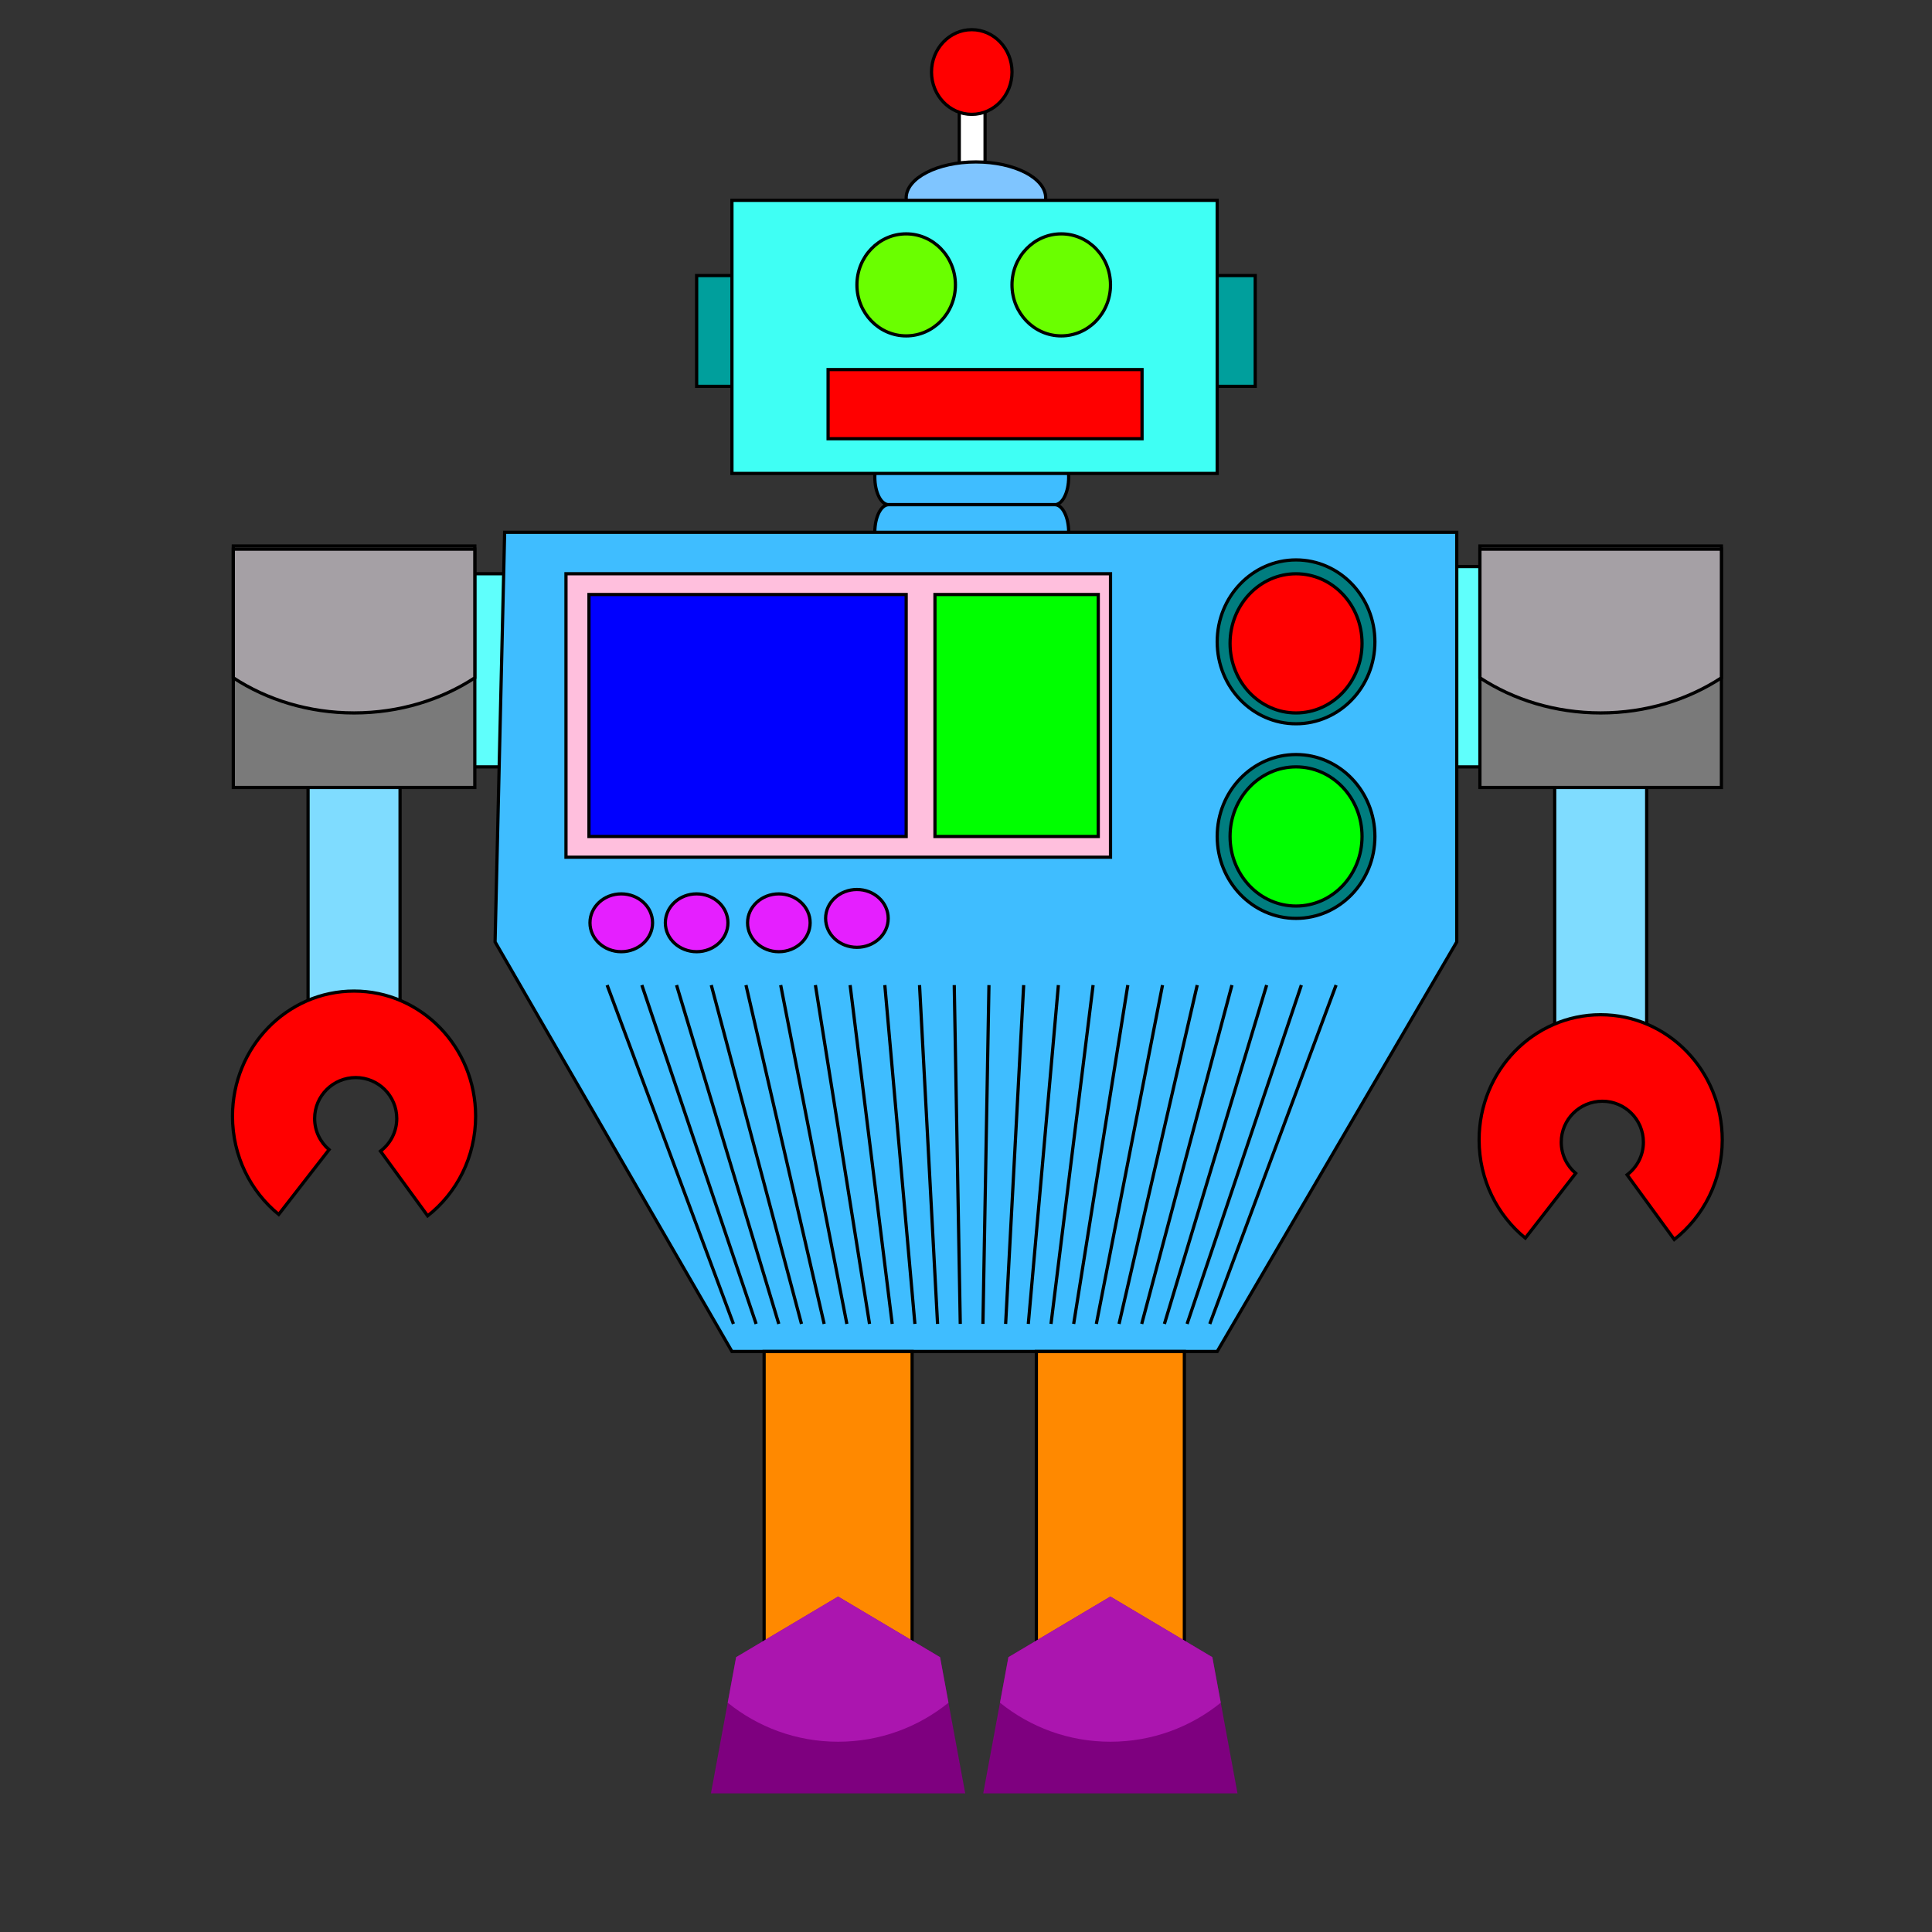 <?xml version="1.0" encoding="UTF-8"?>
<!DOCTYPE svg  PUBLIC '-//W3C//DTD SVG 1.1//EN'  'http://www.w3.org/Graphics/SVG/1.1/DTD/svg11.dtd'>
<svg enable-background="new 0 0 600 600" version="1.1" viewBox="0 0 600 600" xml:space="preserve" xmlns="http://www.w3.org/2000/svg">

	<rect x="0" y="0" width="600" height="600" fill="#333333" stroke="none"/>

	<g stroke="#000">
		
			<rect x="95.672" y="230.91" width="28.571" height="100.95" fill="#7FDCFF"/>
			<rect x="482.82" y="227.12" width="28.571" height="100.95" fill="#7FDCFF"/>
			
				<rect x="141.85" y="178.18" width="23.469" height="59.977" fill="#5FFFFC"/>
				<rect x="437.54" y="175.95" width="29.742" height="62.213" fill="#5FFFFC"/>
				
					
						
							<g fill="#3FBDFF">
								<path d="m331.89 148.15c0 4.738-1.926 8.578-4.301 8.578h-51.609c-2.375 0-4.301-3.84-4.301-8.578s1.926-8.579 4.301-8.579h51.609c2.375 1e-3 4.301 3.841 4.301 8.579z"/>
								<path d="m331.89 165.31c0 4.738-1.926 8.58-4.301 8.58h-51.609c-2.375 0-4.301-3.842-4.301-8.58s1.926-8.579 4.301-8.579h51.609c2.375 0 4.301 3.841 4.301 8.579z"/>
							</g>
							
								
									<rect x="297.91" y="23.536" width="8.012" height="34.353" fill="#fff"/>
									<path d="m324.75 61.458c0 6.168-9.703 11.169-21.664 11.169-11.965 0-21.664-5.001-21.664-11.169 0-6.169 9.699-11.169 21.664-11.169 11.961 0 21.664 5 21.664 11.169z" fill="#7FC5FF"/>
									
										<rect x="216.35" y="85.573" width="173.47" height="34.415" fill="#009F9C"/>
										<rect x="227.31" y="62.22" width="150.7" height="84.808" fill="#3FFFF4"/>
									
									<ellipse cx="301.79" cy="22.366" rx="12.5" ry="13.15" fill="#f00"/>
								
								<ellipse cx="281.42" cy="88.471" rx="15.295" ry="15.843" fill="#6AFF00"/>
								<ellipse cx="329.58" cy="88.471" rx="15.296" ry="15.843" fill="#6AFF00"/>
								<rect x="257.17" y="114.78" width="97.502" height="21.471" fill="#f00"/>
							
						
						<polygon points="227.31 419.72 153.75 292.52 156.72 165.31 452.41 165.31 452.41 292.52 378.01 419.72" fill="#3FBDFF"/>
						<rect x="175.77" y="178.18" width="169.11" height="88.029" fill="#FFBFDD"/>
						<rect x="182.91" y="184.63" width="98.51" height="75.146" fill="#00f"/>
						<rect x="290.36" y="184.63" width="50.715" height="75.146" fill="#0f0"/>
						<ellipse cx="402.5" cy="199.33" rx="24.49" ry="25.442" fill="#007D7F"/>
						<ellipse cx="402.5" cy="259.77" rx="24.489" ry="25.442" fill="#007D7F"/>
						<ellipse cx="402.5" cy="199.8" rx="20.494" ry="21.611" fill="#f00"/>
						<ellipse cx="402.5" cy="259.77" rx="20.494" ry="21.611" fill="#0f0"/>
					
					<ellipse cx="192.94" cy="286.58" rx="9.719" ry="8.979" fill="#E51FFF"/>
					<ellipse cx="241.88" cy="286.58" rx="9.719" ry="8.979" fill="#E51FFF"/>
					<ellipse cx="216.35" cy="286.58" rx="9.719" ry="8.979" fill="#E51FFF"/>
					<ellipse cx="266.12" cy="285.22" rx="9.719" ry="8.979" fill="#E51FFF"/>
				
				<rect x="72.457" y="169.56" width="75" height="75" fill="#7A7A7A"/>
				<rect x="459.6" y="169.56" width="75.001" height="75" fill="#7A7A7A"/>
				<path d="m72.457 210.5c10.487 6.851 23.456 10.907 37.501 10.907 14.044 0 27.013-4.056 37.5-10.906v-39.958h-75.001v39.957z" fill="#A5A0A5"/>
				<path d="m459.6 210.5c10.488 6.851 23.457 10.907 37.502 10.907 14.043 0 27.012-4.056 37.5-10.906v-39.958h-75.002v39.957z" fill="#A5A0A5"/>
			
		
		<path d="m97.713 347.37c0-7.027 5.711-12.723 12.756-12.723 7.044 0 12.754 5.695 12.754 12.723 0 4.137-1.99 7.803-5.058 10.127l14.65 20.096c9.052-7.1 14.897-18.311 14.897-30.934 0-21.469-16.903-38.873-37.756-38.873-20.852 0-37.754 17.404-37.754 38.873 0 12.365 5.613 23.373 14.352 30.492l15.639-20.111c-2.738-2.334-4.48-5.797-4.48-9.67z" fill="#f00"/>
		<path d="m484.86 354.72c0-7.027 5.71-12.723 12.755-12.723 7.044 0 12.755 5.695 12.755 12.723 0 4.137-1.99 7.803-5.059 10.127l14.65 20.096c9.053-7.1 14.898-18.311 14.898-30.934 0-21.469-16.904-38.873-37.756-38.873s-37.755 17.404-37.755 38.873c0 12.365 5.613 23.373 14.353 30.492l15.639-20.111c-2.737-2.334-4.48-5.797-4.48-9.67z" fill="#f00"/>
	</g>
	<g fill="none" stroke="#000">
		<line x1="188.55" x2="227.77" y1="305.93" y2="411.15"/>
		<line x1="199.33" x2="234.82" y1="305.93" y2="411.15"/>
		<line x1="210.11" x2="241.86" y1="305.93" y2="411.15"/>
		<line x1="220.89" x2="248.91" y1="305.93" y2="411.15"/>
		<line x1="231.67" x2="255.95" y1="305.93" y2="411.15"/>
		<line x1="242.45" x2="263" y1="305.93" y2="411.15"/>
		<line x1="253.23" x2="270.04" y1="305.93" y2="411.15"/>
		<line x1="264.01" x2="277.08" y1="305.93" y2="411.15"/>
		<line x1="274.79" x2="284.13" y1="305.93" y2="411.15"/>
		<line x1="285.57" x2="291.17" y1="305.93" y2="411.15"/>
		<line x1="296.35" x2="298.22" y1="305.93" y2="411.15"/>
		<line x1="307.13" x2="305.26" y1="305.93" y2="411.15"/>
		<line x1="317.91" x2="312.31" y1="305.93" y2="411.15"/>
		<line x1="328.69" x2="319.35" y1="305.93" y2="411.15"/>
		<line x1="339.47" x2="326.4" y1="305.93" y2="411.15"/>
		<line x1="350.25" x2="333.44" y1="305.93" y2="411.15"/>
		<line x1="361.03" x2="340.48" y1="305.93" y2="411.15"/>
		<line x1="371.81" x2="347.53" y1="305.93" y2="411.15"/>
		<line x1="382.59" x2="354.57" y1="305.93" y2="411.15"/>
		<line x1="393.37" x2="361.62" y1="305.93" y2="411.15"/>
		<line x1="404.15" x2="368.66" y1="305.93" y2="411.15"/>
		<line x1="414.93" x2="375.71" y1="305.93" y2="411.15"/>
	</g>
	
		<rect x="321.85" y="419.72" width="45.964" height="101.38" fill="#FF8900" stroke="#000"/>
		<polygon points="376.5 514.65 344.83 495.83 313.17 514.65 305.35 556.95 384.32 556.95" fill="#7E007F"/>
	
	
		<rect x="237.3" y="419.72" width="45.964" height="101.38" fill="#FF8900" stroke="#000"/>
		<polygon points="291.94 514.65 260.28 495.83 228.61 514.65 220.79 556.95 299.76 556.95" fill="#7E007F"/>
		<path d="m260.28 540.91c12.987 0 24.908-4.543 34.279-12.115l-2.615-14.145-31.664-18.826-31.666 18.826-2.615 14.143c9.372 7.574 21.294 12.117 34.281 12.117z" fill="#AB15AF"/>
		<path d="m344.84 540.91c12.986 0 24.908-4.543 34.279-12.115l-2.615-14.145-31.664-18.826-31.666 18.826-2.615 14.143c9.371 7.574 21.293 12.117 34.281 12.117z" fill="#AB15AF"/>
	

</svg>
